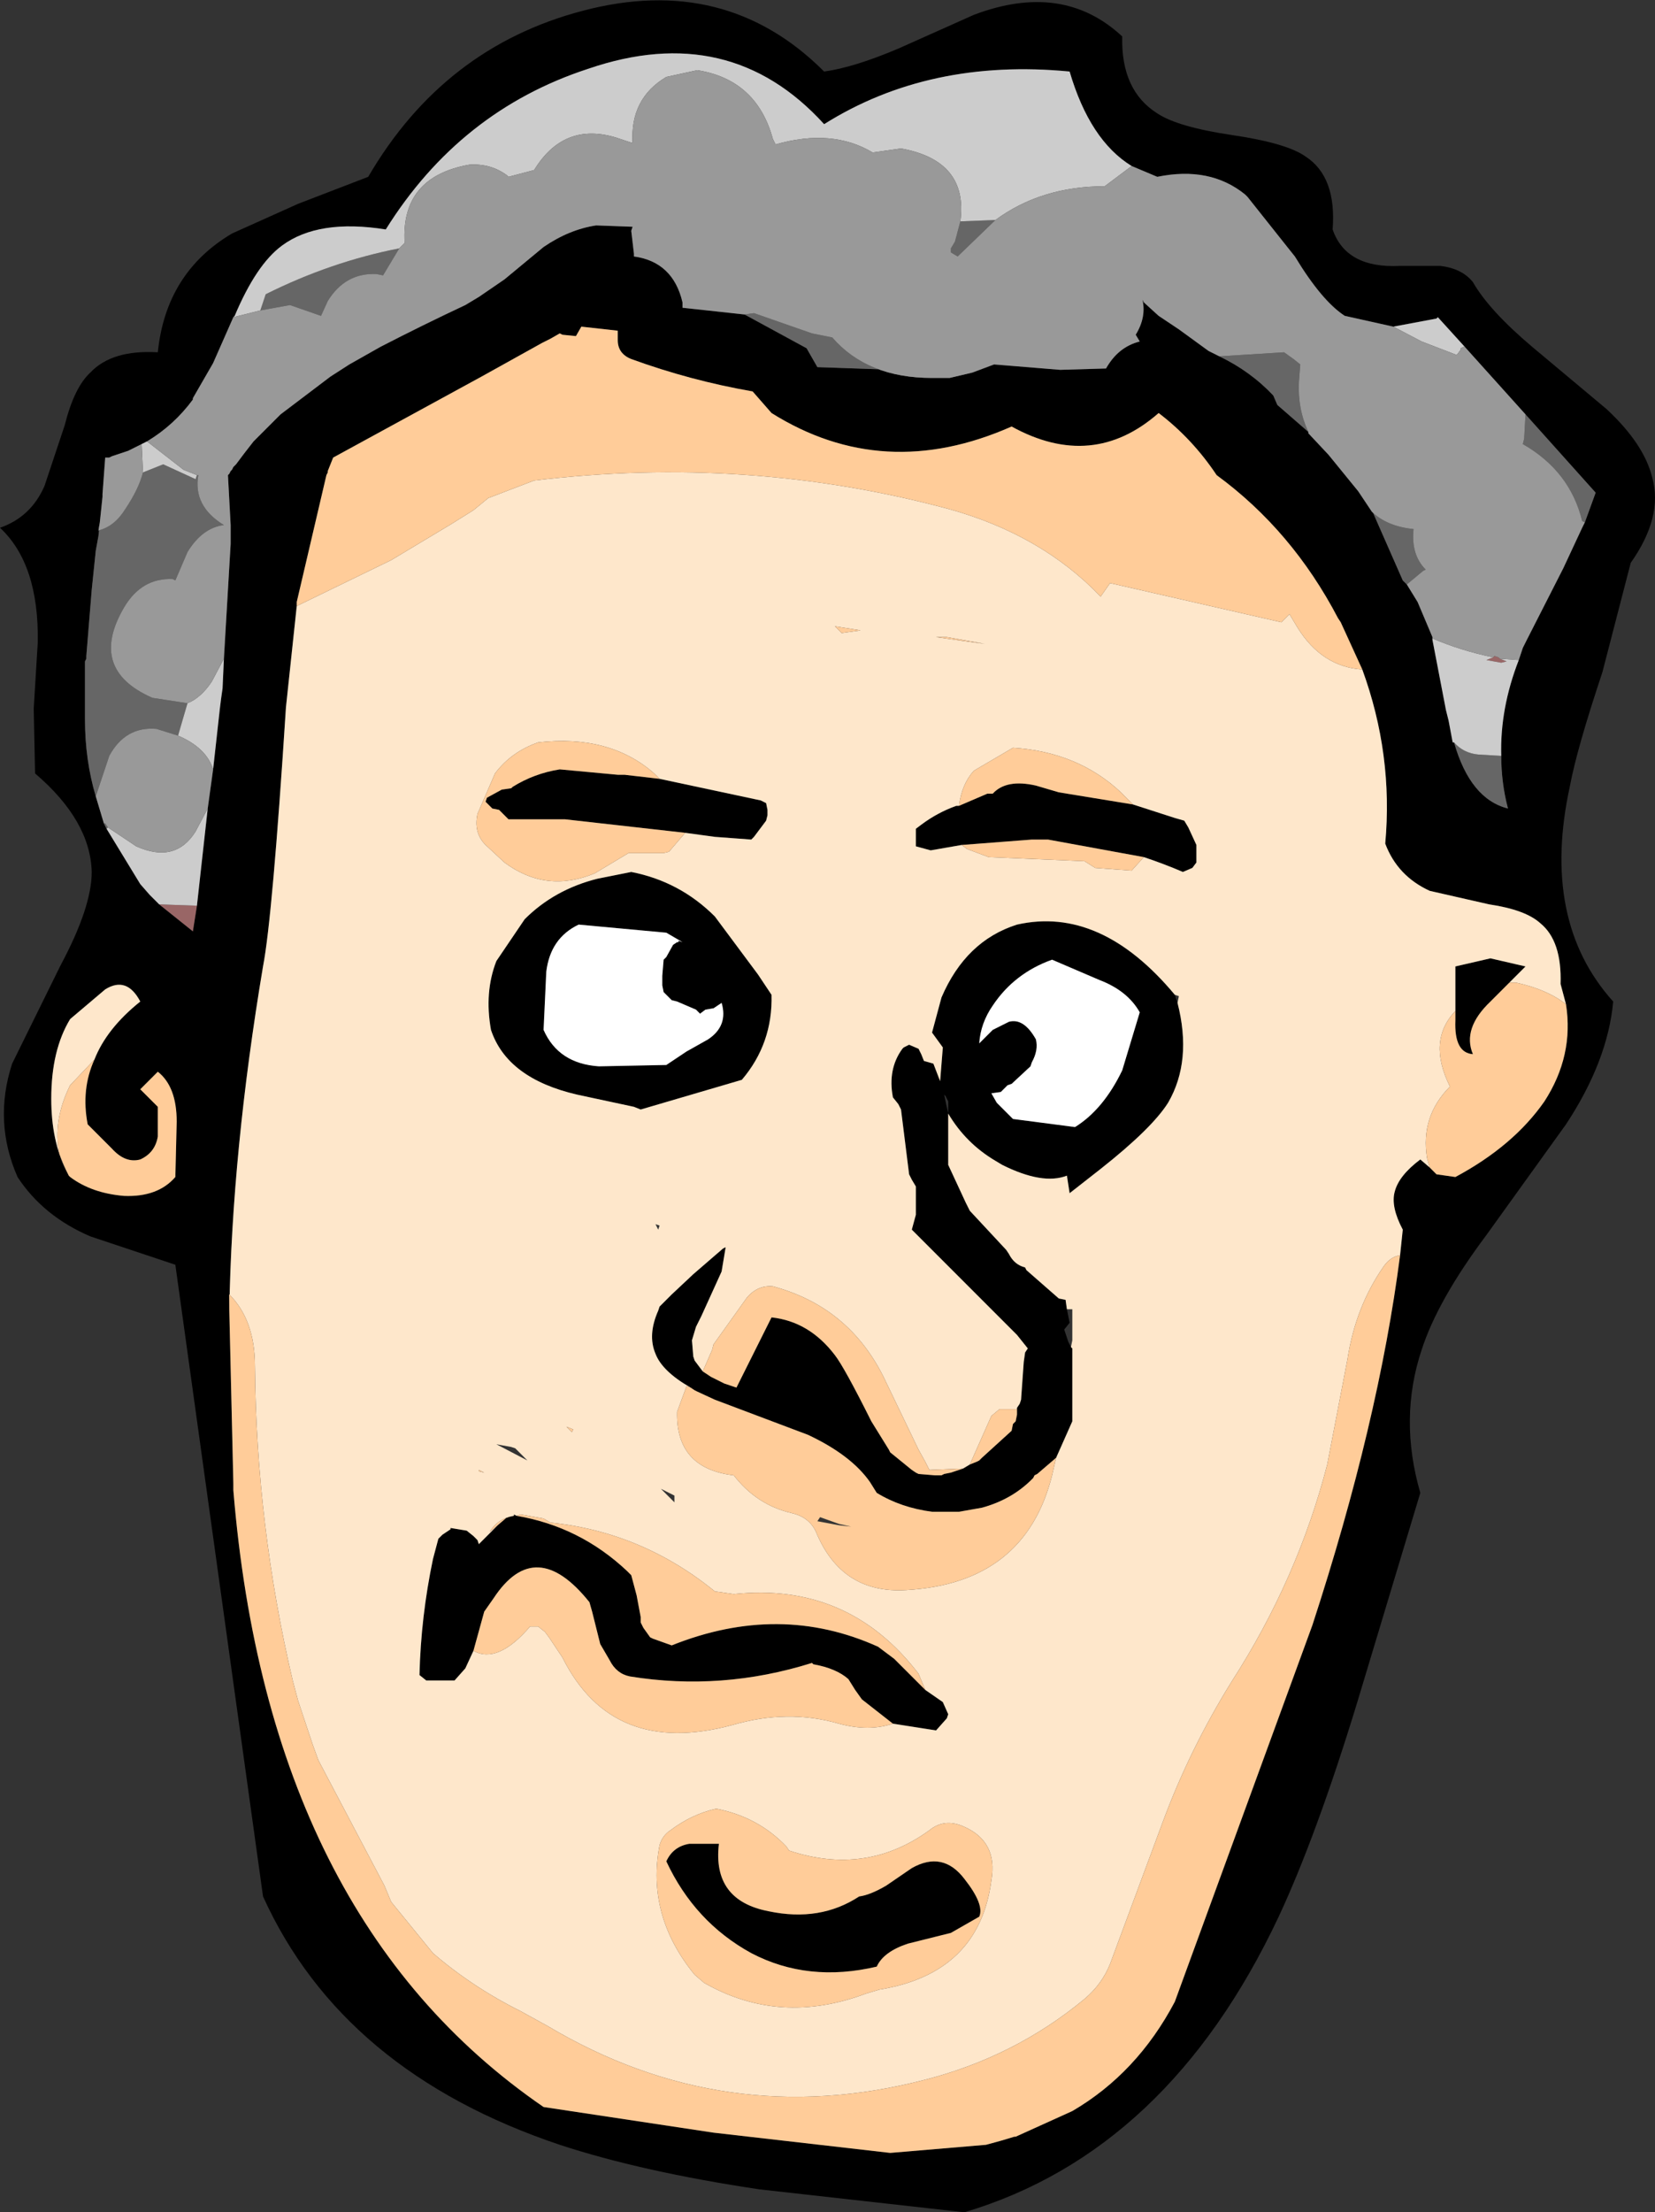<?xml version="1.0" encoding="UTF-8" standalone="no"?>
<svg xmlns:xlink="http://www.w3.org/1999/xlink" height="81.95px" width="61.35px" xmlns="http://www.w3.org/2000/svg">
  <rect width="100%" height="100%" fill="#333333" stroke="none"/>
  <g transform="matrix(1.0, 0.0, 0.0, 1.0, 32.05, 42.3)">
    <path d="M22.55 -31.85 Q23.15 -30.8 24.75 -29.45 L27.5 -27.15 Q28.9 -25.85 29.2 -24.6 29.6 -23.15 28.4 -21.45 L27.35 -17.4 Q26.4 -14.55 26.15 -13.2 25.05 -8.2 27.75 -5.2 27.55 -3.0 26.0 -0.65 L23.05 3.45 Q21.25 5.85 20.65 7.7 19.8 10.25 20.6 13.0 L18.25 20.8 Q16.75 25.7 15.35 28.7 11.25 37.4 3.7 39.65 L-3.9 38.8 Q-8.25 38.15 -11.3 37.15 -19.35 34.45 -22.3 27.95 L-25.55 4.55 -28.7 3.5 Q-30.45 2.75 -31.4 1.3 -32.3 -0.75 -31.6 -2.9 L-29.8 -6.55 Q-28.65 -8.7 -28.65 -10.0 -28.7 -11.9 -30.75 -13.65 L-30.8 -16.05 -30.65 -18.5 Q-30.6 -21.4 -32.05 -22.75 -30.9 -23.15 -30.4 -24.3 L-29.65 -26.55 Q-29.3 -27.95 -28.7 -28.5 -27.9 -29.35 -26.2 -29.25 -25.9 -32.2 -23.45 -33.65 L-21.0 -34.75 -18.4 -35.75 Q-15.6 -40.55 -10.45 -41.9 -5.15 -43.3 -1.5 -39.65 -0.4 -39.8 1.25 -40.5 L4.05 -41.75 Q7.35 -43.0 9.55 -40.95 9.5 -38.95 10.85 -38.1 11.6 -37.6 13.6 -37.3 15.65 -37.0 16.35 -36.5 17.5 -35.75 17.35 -33.8 17.85 -32.35 19.85 -32.45 L21.35 -32.45 Q22.15 -32.35 22.55 -31.85 M22.25 -29.45 L21.25 -30.55 21.2 -30.5 19.6 -30.2 17.8 -30.6 Q16.95 -31.15 15.95 -32.8 L15.75 -33.05 14.2 -35.0 14.1 -35.1 Q12.8 -36.15 10.85 -35.75 L9.9 -36.15 Q8.35 -37.1 7.6 -39.65 2.4 -40.15 -1.5 -37.7 -5.0 -41.55 -10.25 -39.75 -15.0 -38.2 -17.75 -33.8 -20.25 -34.2 -21.6 -33.2 -22.55 -32.5 -23.35 -30.6 L-23.4 -30.55 -24.15 -28.85 -24.9 -27.55 -24.9 -27.5 Q-25.6 -26.55 -26.6 -25.95 L-27.3 -25.6 -27.9 -25.4 -28.0 -25.35 -28.15 -25.35 -28.25 -24.0 -28.25 -23.9 -28.35 -22.95 -28.4 -22.45 -28.5 -21.9 -28.65 -20.45 -28.85 -18.0 -28.85 -17.9 -28.9 -17.8 -28.9 -17.2 -28.9 -15.65 Q-28.9 -14.15 -28.5 -12.8 L-28.2 -11.8 -28.1 -11.6 -26.85 -9.55 -26.5 -9.15 -26.15 -8.8 -24.9 -7.8 -24.75 -8.75 -24.35 -12.35 -24.15 -13.8 -23.9 -16.05 -23.85 -16.45 -23.8 -16.8 -23.75 -17.9 -23.5 -22.15 -23.5 -22.7 -23.5 -22.75 -23.5 -22.85 -23.6 -24.7 -23.55 -24.75 -23.5 -24.85 -23.45 -24.9 -23.4 -25.0 -23.35 -25.05 -23.3 -25.1 -23.0 -25.5 -22.65 -25.95 -22.45 -26.15 -21.85 -26.75 -21.8 -26.8 -21.7 -26.9 -21.65 -26.95 -19.8 -28.35 -19.1 -28.8 -17.95 -29.45 Q-16.4 -30.25 -14.8 -31.0 L-14.3 -31.3 -13.35 -31.95 -11.9 -33.15 Q-10.95 -33.8 -9.95 -33.95 L-8.6 -33.9 -8.65 -33.75 -8.55 -32.9 -8.55 -32.8 Q-7.1 -32.6 -6.75 -31.1 L-6.75 -30.9 -4.45 -30.65 -2.15 -29.4 -1.75 -28.7 4.0 -28.5 4.8 -28.8 7.25 -28.6 8.95 -28.65 Q9.4 -29.45 10.2 -29.65 L10.05 -29.9 Q10.45 -30.55 10.3 -31.2 L10.35 -31.1 10.9 -30.6 11.65 -30.1 12.75 -29.3 13.15 -29.1 Q14.3 -28.55 15.15 -27.65 L15.3 -27.3 16.45 -26.3 16.45 -26.25 17.2 -25.45 18.3 -24.1 18.8 -23.35 18.85 -23.3 19.95 -20.8 20.1 -20.65 20.5 -20.0 21.05 -18.7 21.05 -18.65 21.05 -18.6 21.55 -16.0 21.65 -15.6 21.8 -14.8 21.85 -14.8 Q22.45 -12.7 23.85 -12.35 23.6 -13.3 23.6 -14.3 23.55 -16.05 24.25 -17.85 L24.4 -18.3 24.55 -18.6 25.9 -21.25 26.6 -22.75 26.7 -22.95 27.1 -24.05 24.5 -26.95 22.25 -29.45 M18.45 -17.5 L17.65 -19.25 17.55 -19.4 Q15.85 -22.65 13.05 -24.7 12.15 -26.05 10.9 -27.0 8.45 -24.85 5.45 -26.5 0.7 -24.4 -3.45 -27.0 L-4.15 -27.8 Q-6.45 -28.2 -8.65 -29.0 -9.15 -29.2 -9.15 -29.7 L-9.15 -30.05 -10.5 -30.2 -10.7 -29.85 -11.2 -29.9 -11.3 -29.95 -11.65 -29.75 -11.95 -29.6 -14.2 -28.35 -19.7 -25.35 -19.9 -24.85 -19.9 -24.8 -19.95 -24.7 -21.05 -20.0 -21.05 -19.85 -21.45 -16.1 Q-21.95 -8.3 -22.3 -6.5 -23.45 0.35 -23.55 6.25 L-23.4 12.65 -23.4 12.9 Q-22.1 28.75 -11.9 35.75 L-5.6 36.7 0.95 37.45 4.5 37.15 5.05 37.0 5.55 36.85 5.6 36.85 7.7 35.9 Q10.1 34.5 11.5 31.85 L16.6 17.9 Q19.05 10.4 19.85 4.2 L19.95 3.25 Q19.5 2.4 19.65 1.85 19.8 1.25 20.6 0.65 L20.95 0.95 21.2 1.2 21.9 1.3 Q24.05 0.15 25.2 -1.5 26.3 -3.2 26.0 -5.1 L25.8 -5.85 Q25.85 -7.45 25.05 -8.1 24.5 -8.6 23.15 -8.8 L20.95 -9.3 Q19.75 -9.85 19.3 -11.05 19.6 -14.35 18.45 -17.5 M3.5 -12.45 L4.55 -12.9 4.75 -12.9 Q5.25 -13.45 6.35 -13.2 L7.2 -12.95 9.95 -12.5 11.5 -12.0 11.85 -11.9 12.0 -11.65 12.3 -11.0 12.3 -10.35 12.15 -10.15 11.8 -10.0 Q11.1 -10.3 10.35 -10.55 L6.8 -11.2 6.65 -11.2 6.2 -11.2 3.6 -11.0 2.45 -10.8 1.9 -10.95 1.9 -11.15 1.9 -11.35 1.9 -11.6 2.1 -11.75 Q2.7 -12.2 3.4 -12.45 L3.5 -12.45 M4.25 -3.65 L4.75 -4.15 5.35 -4.45 Q5.9 -4.6 6.35 -3.8 6.45 -3.4 6.2 -2.95 L6.15 -2.8 5.45 -2.15 5.3 -2.1 5.05 -1.85 4.7 -1.8 4.9 -1.45 5.5 -0.85 7.8 -0.55 Q8.85 -1.2 9.55 -2.65 L10.2 -4.8 Q9.75 -5.6 8.7 -6.0 L6.95 -6.75 Q5.55 -6.25 4.75 -5.05 4.3 -4.4 4.25 -3.65 M5.65 9.9 L5.65 9.85 5.75 9.7 5.8 9.55 5.9 8.15 5.95 7.8 6.05 7.65 5.65 7.15 1.75 3.25 1.9 2.7 1.9 1.85 1.9 1.65 1.75 1.4 1.65 1.2 1.4 -0.8 1.35 -1.2 1.25 -1.4 1.05 -1.65 Q0.85 -2.7 1.4 -3.45 L1.45 -3.5 1.65 -3.6 2.0 -3.45 2.1 -3.25 2.2 -3.0 2.55 -2.9 2.8 -2.25 2.9 -3.5 2.5 -4.05 2.85 -5.35 Q3.75 -7.45 5.65 -8.05 8.75 -8.75 11.5 -5.45 L11.6 -5.15 Q12.15 -3.0 11.25 -1.45 10.65 -0.5 8.75 1.0 L7.6 1.9 7.5 1.25 Q6.6 1.6 5.1 0.85 L4.85 0.7 Q3.75 0.05 3.1 -1.05 L3.1 0.6 3.1 0.85 3.75 2.25 3.9 2.55 5.25 4.0 5.35 4.15 Q5.55 4.55 5.95 4.65 L6.0 4.75 7.2 5.8 7.45 5.85 7.5 6.2 7.6 6.7 7.4 6.95 7.55 7.4 7.65 7.6 7.7 7.65 7.7 8.05 7.7 8.55 7.7 8.7 7.7 9.2 7.7 9.85 7.7 10.35 7.1 11.7 6.4 12.3 6.3 12.35 6.25 12.45 6.2 12.5 Q5.45 13.25 4.35 13.55 L3.5 13.7 2.9 13.7 2.5 13.7 Q1.35 13.55 0.45 13.0 L0.2 12.6 Q-0.5 11.6 -2.1 10.85 L-5.55 9.55 -6.2 9.25 -6.3 9.2 -6.45 9.1 Q-7.5 8.5 -7.75 7.85 -8.05 7.15 -7.65 6.25 L-7.6 6.1 -7.15 5.65 -6.35 4.9 -5.25 3.95 -5.15 3.9 -5.3 4.8 -6.05 6.45 -6.25 6.85 -6.4 7.35 -6.35 7.95 -6.3 8.1 -6.0 8.5 -5.7 8.7 -5.2 8.95 -4.9 9.05 -4.75 9.1 -3.45 6.5 Q-2.05 6.65 -1.1 7.9 -0.75 8.35 0.25 10.35 L0.9 11.4 0.95 11.5 1.75 12.15 1.9 12.25 2.0 12.3 2.6 12.35 2.85 12.35 2.95 12.3 3.2 12.25 3.65 12.1 3.9 11.95 4.15 11.85 4.25 11.8 4.35 11.7 5.45 10.7 5.5 10.45 5.6 10.35 5.65 10.1 5.65 10.05 5.65 9.9 M3.1 -1.05 L3.1 -1.3 3.1 -1.5 3.0 -1.7 2.95 -1.75 3.1 -1.05 M21.9 -4.85 L21.9 -6.5 23.2 -6.8 24.5 -6.5 23.9 -5.9 23.2 -5.2 Q22.15 -4.2 22.55 -3.25 21.85 -3.3 21.9 -4.5 L21.9 -4.85 M-12.9 13.85 Q-10.55 14.25 -8.8 15.9 L-8.65 16.05 -8.45 16.8 -8.3 17.6 -8.3 17.8 -8.2 18.0 -7.95 18.35 -7.85 18.4 -7.15 18.65 Q-3.15 17.05 0.5 18.7 L1.1 19.15 2.25 20.3 2.9 20.75 3.1 21.2 3.05 21.35 2.65 21.8 1.05 21.55 -0.1 20.65 -0.35 20.3 -0.6 19.9 Q-1.05 19.5 -1.9 19.35 L-1.95 19.3 Q-5.3 20.35 -8.7 19.8 -9.2 19.7 -9.45 19.2 L-9.8 18.6 -9.95 18.0 -10.1 17.4 -10.2 17.05 Q-12.2 14.55 -13.75 16.9 L-14.1 17.4 -14.5 18.85 -14.8 19.5 -15.2 19.95 -16.25 19.95 -16.5 19.75 Q-16.45 17.6 -16.0 15.45 L-15.8 14.7 -15.65 14.55 -15.35 14.35 -15.35 14.3 -14.75 14.4 -14.5 14.6 -14.35 14.75 -14.3 14.9 -13.6 14.2 -13.25 13.9 -13.0 13.85 -13.0 13.8 -12.9 13.85 M1.75 26.9 Q2.9 26.25 3.7 27.3 4.45 28.25 4.25 28.7 L3.2 29.3 1.6 29.7 Q0.7 30.0 0.45 30.55 -2.1 31.15 -4.2 30.05 -6.3 28.9 -7.35 26.65 -7.1 26.1 -6.5 26.0 L-5.4 26.0 Q-5.65 28.1 -3.55 28.5 -1.65 28.9 -0.2 27.95 0.2 27.9 0.8 27.55 L1.75 26.9 M-28.55 -3.05 Q-28.1 -4.2 -26.85 -5.2 -27.35 -6.15 -28.15 -5.65 L-29.45 -4.55 Q-30.15 -3.4 -30.15 -1.6 -30.15 -0.05 -29.6 1.05 L-29.5 1.25 -29.45 1.3 Q-28.65 1.9 -27.45 2.0 -26.2 2.05 -25.55 1.3 L-25.5 -0.75 Q-25.5 -2.05 -26.2 -2.6 L-26.85 -1.95 -26.2 -1.3 -26.2 -0.2 Q-26.3 0.4 -26.85 0.65 -27.4 0.8 -27.9 0.25 L-28.8 -0.65 Q-29.05 -1.95 -28.55 -3.05 M-7.6 -13.45 L-3.85 -12.65 -3.65 -12.55 -3.6 -12.3 -3.6 -12.1 -3.65 -11.9 -4.1 -11.3 -4.2 -11.2 -5.55 -11.3 -6.65 -11.45 -11.1 -11.95 -11.75 -11.95 -13.2 -11.95 -13.55 -12.3 -13.8 -12.35 -14.05 -12.6 -14.0 -12.75 -13.45 -13.05 -13.1 -13.1 -13.05 -13.15 Q-12.25 -13.65 -11.3 -13.8 L-9.15 -13.6 -8.9 -13.6 -7.6 -13.45 M-12.6 -8.25 Q-11.5 -9.35 -9.9 -9.75 L-8.65 -10.0 Q-6.85 -9.65 -5.55 -8.35 L-3.95 -6.2 -3.45 -5.45 Q-3.4 -3.65 -4.55 -2.3 L-8.3 -1.2 -8.55 -1.3 -10.65 -1.75 Q-13.25 -2.35 -13.85 -4.15 -14.1 -5.55 -13.65 -6.7 L-12.6 -8.25 M-10.6 -8.05 Q-11.65 -7.55 -11.8 -6.3 L-11.9 -4.15 Q-11.35 -2.9 -9.85 -2.8 L-7.35 -2.85 -6.6 -3.35 -5.8 -3.8 Q-5.05 -4.3 -5.3 -5.15 L-5.6 -4.95 -5.9 -4.9 -6.1 -4.75 -6.25 -4.9 -6.95 -5.2 -7.15 -5.25 -7.25 -5.35 -7.45 -5.55 -7.5 -5.8 -7.5 -6.15 -7.45 -6.75 -7.35 -6.85 -7.1 -7.3 -6.95 -7.4 -6.9 -7.4 -6.9 -7.45 -6.75 -7.4 -7.35 -7.75 -10.6 -8.05" fill="#000000" fill-rule="evenodd" stroke="none"/>
    <path d="M4.25 -3.65 Q4.3 -4.4 4.75 -5.05 5.55 -6.25 6.95 -6.75 L8.7 -6.0 Q9.75 -5.6 10.2 -4.8 L9.55 -2.65 Q8.85 -1.2 7.8 -0.55 L5.5 -0.85 4.9 -1.45 4.7 -1.8 5.05 -1.85 5.3 -2.1 5.45 -2.15 6.15 -2.8 6.2 -2.95 Q6.45 -3.4 6.35 -3.8 5.9 -4.6 5.35 -4.45 L4.75 -4.15 4.25 -3.65 M-10.6 -8.05 L-7.35 -7.75 -6.75 -7.4 -6.9 -7.45 -6.9 -7.4 -6.95 -7.4 -7.1 -7.3 -7.35 -6.85 -7.45 -6.75 -7.5 -6.15 -7.5 -5.8 -7.45 -5.55 -7.25 -5.35 -7.15 -5.25 -6.95 -5.2 -6.25 -4.9 -6.1 -4.75 -5.9 -4.9 -5.6 -4.95 -5.3 -5.15 Q-5.05 -4.3 -5.8 -3.8 L-6.6 -3.35 -7.35 -2.85 -9.85 -2.8 Q-11.35 -2.9 -11.9 -4.15 L-11.8 -6.3 Q-11.65 -7.55 -10.6 -8.05" fill="#ffffff" fill-rule="evenodd" stroke="none"/>
    <path d="M18.45 -17.5 Q19.6 -14.35 19.3 -11.05 19.75 -9.85 20.95 -9.3 L23.15 -8.8 Q24.5 -8.6 25.05 -8.1 25.85 -7.45 25.8 -5.85 L26.0 -5.1 Q25.3 -5.65 24.15 -5.9 L23.9 -5.9 24.5 -6.5 23.2 -6.8 21.9 -6.5 21.9 -4.85 Q20.85 -3.75 21.7 -2.05 20.6 -0.95 20.85 0.6 L20.95 0.95 20.6 0.65 Q19.8 1.25 19.65 1.85 19.5 2.4 19.95 3.25 L19.85 4.2 Q19.5 4.25 19.25 4.6 18.2 6.1 17.9 8.05 L17.15 11.95 Q16.05 16.2 13.6 20.0 12.05 22.5 11.05 25.2 L9.1 30.45 Q8.8 31.2 8.15 31.75 5.55 33.9 2.2 34.75 -5.2 36.65 -11.75 32.75 L-12.75 32.2 Q-14.55 31.3 -16.0 30.05 L-17.55 28.15 -17.8 27.55 -20.25 22.9 -20.45 22.35 -21.0 20.7 -21.2 19.95 Q-22.55 14.2 -22.6 8.3 -22.6 6.6 -23.55 5.65 L-23.55 6.25 Q-23.45 0.35 -22.3 -6.5 -21.95 -8.3 -21.45 -16.1 L-21.05 -19.85 -17.55 -21.55 -15.3 -22.9 -14.5 -23.4 -13.95 -23.85 -12.25 -24.5 Q-4.35 -25.45 3.1 -23.45 6.55 -22.5 8.75 -20.2 L9.1 -20.7 15.45 -19.25 15.6 -19.4 15.75 -19.55 16.05 -19.05 Q16.95 -17.6 18.45 -17.5 M2.65 -18.7 L3.7 -18.55 4.45 -18.45 3.05 -18.7 2.65 -18.7 M9.95 -12.5 L9.5 -12.95 Q7.9 -14.45 5.5 -14.6 L4.05 -13.75 Q3.6 -13.25 3.5 -12.45 L3.4 -12.45 Q2.7 -12.2 2.1 -11.75 L1.9 -11.6 1.9 -11.35 1.9 -11.15 1.9 -10.95 2.45 -10.8 3.6 -11.0 3.8 -10.85 4.6 -10.55 8.15 -10.4 8.55 -10.15 9.9 -10.05 10.35 -10.55 Q11.1 -10.3 11.8 -10.0 L12.15 -10.15 12.3 -10.35 12.3 -11.0 12.0 -11.65 11.85 -11.9 11.5 -12.0 9.95 -12.5 M11.5 -5.45 Q8.75 -8.75 5.65 -8.05 3.75 -7.45 2.85 -5.35 L2.5 -4.05 2.9 -3.5 2.8 -2.25 2.55 -2.9 2.2 -3.0 2.1 -3.25 2.0 -3.45 1.65 -3.6 1.45 -3.5 1.4 -3.45 Q0.85 -2.7 1.05 -1.65 L1.25 -1.4 1.35 -1.2 1.4 -0.8 1.65 1.2 1.75 1.4 1.9 1.65 1.9 1.85 1.9 2.7 1.75 3.25 5.65 7.15 6.05 7.65 5.95 7.8 5.9 8.15 5.8 9.55 5.75 9.7 5.65 9.85 5.65 9.9 5.0 9.9 4.7 10.15 3.9 11.95 3.65 12.1 2.4 12.15 2.25 11.85 2.0 11.4 0.7 8.7 Q-0.6 6.1 -3.4 5.35 -3.95 5.3 -4.35 5.75 L-5.6 7.5 -5.65 7.7 -6.0 8.5 -6.3 8.1 -6.35 7.95 -6.4 7.35 -6.25 6.85 -6.05 6.45 -5.3 4.8 -5.15 3.9 -5.25 3.95 -6.35 4.9 -7.15 5.65 -7.6 6.1 -7.65 6.25 Q-8.05 7.15 -7.75 7.85 -7.5 8.5 -6.45 9.1 L-6.6 9.05 -6.95 10.0 Q-7.0 12.1 -4.85 12.35 -4.0 13.45 -2.7 13.75 -2.05 13.9 -1.8 14.45 -0.85 16.75 1.55 16.6 5.95 16.35 6.95 12.35 L7.1 11.7 7.7 10.35 7.7 9.85 7.7 9.2 7.7 8.7 7.7 8.55 7.7 8.05 7.7 7.65 7.65 7.6 7.7 7.35 7.7 6.85 7.7 6.7 7.7 6.2 7.5 6.2 7.45 5.85 7.2 5.8 6.0 4.75 5.95 4.65 Q5.55 4.55 5.35 4.15 L5.25 4.0 3.9 2.55 3.75 2.25 3.1 0.85 3.1 0.6 3.1 -1.05 Q3.75 0.05 4.85 0.7 L5.1 0.85 Q6.6 1.6 7.5 1.25 L7.6 1.9 8.75 1.0 Q10.65 -0.5 11.25 -1.45 12.15 -3.0 11.6 -5.15 L11.65 -5.4 11.5 -5.45 M2.25 20.3 L2.0 19.7 Q-0.6 16.3 -4.85 16.75 L-5.55 16.65 Q-8.25 14.45 -11.65 14.1 L-11.9 13.95 -12.75 13.8 -12.9 13.85 -13.0 13.8 -13.0 13.85 Q-13.6 13.95 -13.9 14.45 L-13.6 14.2 -14.3 14.9 -14.35 14.75 -14.5 14.6 -14.75 14.4 -15.35 14.3 -15.35 14.35 -15.65 14.55 -15.8 14.7 -16.0 15.45 Q-16.45 17.6 -16.5 19.75 L-16.25 19.95 -15.2 19.95 -14.8 19.5 -14.5 18.85 Q-13.6 19.35 -12.4 17.95 L-12.1 17.95 -11.85 18.15 -11.7 18.35 -11.2 19.1 Q-9.35 22.8 -4.9 21.6 -2.85 21.0 -0.95 21.55 0.15 21.85 1.05 21.55 L2.65 21.8 3.05 21.35 3.1 21.2 2.9 20.75 2.25 20.3 M3.65 25.35 Q2.95 25.05 2.4 25.5 0.05 27.2 -2.8 26.25 L-2.9 26.1 Q-3.95 25.0 -5.5 24.7 -6.4 24.9 -7.2 25.5 -7.5 25.7 -7.6 26.05 -8.1 28.65 -6.3 30.85 L-5.95 31.15 Q-3.15 32.75 0.05 31.55 L0.55 31.4 Q4.25 30.8 4.7 27.35 4.95 25.9 3.65 25.35 M-29.6 1.05 Q-30.15 -0.05 -30.15 -1.6 -30.15 -3.4 -29.45 -4.55 L-28.15 -5.65 Q-27.35 -6.15 -26.85 -5.2 -28.1 -4.2 -28.55 -3.05 L-29.45 -2.1 Q-30.1 -0.8 -29.85 0.45 L-29.6 1.05 M-6.65 -11.45 L-5.55 -11.3 -4.2 -11.2 -4.1 -11.3 -3.65 -11.9 -3.6 -12.1 -3.6 -12.3 -3.65 -12.55 -3.85 -12.65 -7.6 -13.45 -7.8 -13.65 Q-9.45 -15.1 -12.1 -14.8 -13.1 -14.45 -13.7 -13.65 L-14.35 -12.15 Q-14.5 -11.45 -14.05 -11.0 L-13.35 -10.35 Q-11.8 -9.2 -10.0 -9.95 L-8.75 -10.7 -7.45 -10.7 -7.25 -10.75 -6.65 -11.45 M-0.15 -18.95 L-1.1 -19.1 -0.85 -18.85 -0.15 -18.95 M-12.6 -8.25 L-13.65 -6.7 Q-14.1 -5.55 -13.85 -4.15 -13.25 -2.35 -10.65 -1.75 L-8.55 -1.3 -8.3 -1.2 -4.55 -2.3 Q-3.4 -3.65 -3.45 -5.45 L-3.95 -6.2 -5.55 -8.35 Q-6.85 -9.65 -8.65 -10.0 L-9.9 -9.75 Q-11.5 -9.35 -12.6 -8.25 M-7.6 3.1 L-7.75 3.05 -7.7 3.15 -7.65 3.25 -7.6 3.1 M-13.65 11.2 L-12.5 11.8 -12.95 11.35 -13.1 11.3 -13.65 11.2 M-14.3 12.2 L-14.1 12.25 -14.3 12.15 -14.3 12.2 M-10.8 10.65 L-11.05 10.55 -10.85 10.75 -10.8 10.65 M-7.05 13.1 L-7.55 12.85 -7.05 13.35 -7.05 13.1" fill="#fee7cb" fill-rule="evenodd" stroke="none"/>
    <path d="M20.5 -20.0 L20.1 -20.65 19.95 -20.8 20.1 -20.65 20.5 -20.0 M-24.75 -8.75 L-24.9 -7.8 -26.15 -8.8 -24.75 -8.75 M23.3 -17.95 L23.35 -18.0 23.5 -17.95 23.55 -17.9 23.8 -17.8 23.6 -17.75 23.05 -17.85 23.3 -17.95" fill="#996666" fill-rule="evenodd" stroke="none"/>
    <path d="M24.5 -26.95 L27.1 -24.05 26.7 -22.95 26.6 -23.0 Q26.15 -24.85 24.4 -25.85 L24.45 -26.05 24.5 -26.95 M23.6 -14.3 Q23.6 -13.3 23.85 -12.35 22.45 -12.7 21.85 -14.8 22.2 -14.4 22.75 -14.35 L23.6 -14.3 M19.95 -20.8 L18.85 -23.3 Q19.4 -22.8 20.35 -22.7 20.25 -21.75 20.8 -21.2 L20.7 -21.15 20.1 -20.65 19.95 -20.8 M16.45 -26.3 L15.3 -27.3 15.15 -27.65 Q14.3 -28.55 13.15 -29.1 L15.55 -29.25 15.9 -29.0 16.15 -28.8 16.1 -28.15 Q16.05 -27.15 16.45 -26.3 M4.0 -28.5 L-1.75 -28.7 -2.15 -29.4 -4.45 -30.65 -4.1 -30.7 -1.95 -29.95 -1.2 -29.8 Q0.1 -28.3 2.5 -28.3 L3.15 -28.3 4.0 -28.5 M-28.1 -11.6 L-28.2 -11.8 -28.15 -11.8 -28.05 -11.65 -28.1 -11.6 M-28.5 -12.8 Q-28.9 -14.15 -28.9 -15.65 L-28.9 -17.2 -28.9 -17.8 -28.85 -17.9 -28.85 -18.0 -28.65 -20.45 -28.5 -21.9 -28.4 -22.45 -28.35 -22.95 -28.4 -22.65 Q-27.8 -22.8 -27.4 -23.45 -26.9 -24.2 -26.75 -24.8 L-26.0 -25.1 -24.8 -24.55 -24.75 -24.7 -24.7 -24.7 Q-24.9 -23.55 -23.75 -22.85 -24.55 -22.75 -25.1 -21.85 L-25.55 -20.8 -25.65 -20.85 Q-26.8 -20.9 -27.45 -19.8 -28.8 -17.5 -26.4 -16.45 L-25.1 -16.25 -25.45 -15.05 -26.25 -15.3 Q-27.4 -15.4 -28.0 -14.3 L-28.5 -12.8 M4.85 -34.15 L3.45 -32.8 3.2 -32.95 3.2 -33.1 3.35 -33.35 3.55 -34.1 4.85 -34.15 M-17.25 -33.1 L-17.85 -32.1 -18.1 -32.15 Q-19.25 -32.2 -19.9 -31.15 L-20.15 -30.6 -21.3 -31.0 -22.4 -30.8 -22.2 -31.4 Q-19.8 -32.6 -17.25 -33.1" fill="#666666" fill-rule="evenodd" stroke="none"/>
    <path d="M-21.05 -19.85 L-21.05 -20.0 -19.95 -24.7 -19.9 -24.8 -19.9 -24.85 -19.7 -25.35 -14.2 -28.35 -11.95 -29.6 -11.65 -29.75 -11.3 -29.95 -11.2 -29.9 -10.7 -29.85 -10.5 -30.2 -9.15 -30.05 -9.15 -29.7 Q-9.15 -29.2 -8.65 -29.0 -6.45 -28.2 -4.15 -27.8 L-3.45 -27.0 Q0.7 -24.4 5.45 -26.5 8.45 -24.85 10.9 -27.0 12.15 -26.05 13.05 -24.7 15.85 -22.65 17.55 -19.4 L17.65 -19.25 18.45 -17.5 Q16.95 -17.6 16.05 -19.05 L15.75 -19.55 15.6 -19.4 15.45 -19.25 9.1 -20.7 8.75 -20.2 Q6.55 -22.5 3.1 -23.45 -4.35 -25.45 -12.25 -24.5 L-13.95 -23.85 -14.5 -23.4 -15.3 -22.9 -17.55 -21.55 -21.05 -19.85 M26.0 -5.1 Q26.3 -3.2 25.2 -1.5 24.05 0.15 21.9 1.3 L21.2 1.2 20.95 0.95 20.85 0.6 Q20.6 -0.95 21.7 -2.05 20.85 -3.75 21.9 -4.85 L21.9 -4.5 Q21.85 -3.3 22.55 -3.25 22.15 -4.2 23.2 -5.2 L23.9 -5.9 24.15 -5.9 Q25.3 -5.65 26.0 -5.1 M19.85 4.2 Q19.05 10.4 16.6 17.9 L11.5 31.85 Q10.1 34.5 7.7 35.9 L5.6 36.85 5.55 36.85 5.05 37.0 4.5 37.15 0.95 37.45 -5.6 36.7 -11.9 35.75 Q-22.1 28.75 -23.4 12.9 L-23.4 12.65 -23.55 6.25 -23.55 5.65 Q-22.6 6.6 -22.6 8.3 -22.55 14.2 -21.2 19.95 L-21.0 20.7 -20.45 22.35 -20.25 22.9 -17.8 27.55 -17.55 28.15 -16.0 30.05 Q-14.55 31.3 -12.75 32.2 L-11.75 32.75 Q-5.2 36.65 2.2 34.75 5.55 33.9 8.15 31.75 8.8 31.2 9.1 30.45 L11.05 25.2 Q12.05 22.5 13.6 20.0 16.05 16.2 17.15 11.95 L17.9 8.05 Q18.2 6.1 19.25 4.6 19.5 4.25 19.85 4.2 M2.65 -18.7 L3.05 -18.7 4.45 -18.45 3.7 -18.55 2.65 -18.7 M9.95 -12.5 L7.2 -12.95 6.35 -13.2 Q5.25 -13.45 4.75 -12.9 L4.55 -12.9 3.5 -12.45 Q3.6 -13.25 4.05 -13.75 L5.5 -14.6 Q7.9 -14.45 9.5 -12.95 L9.95 -12.5 M3.6 -11.0 L6.2 -11.2 6.65 -11.2 6.8 -11.2 10.35 -10.55 9.9 -10.05 8.55 -10.15 8.15 -10.4 4.6 -10.55 3.8 -10.85 3.6 -11.0 M7.1 11.7 L6.95 12.35 Q5.95 16.35 1.55 16.6 -0.85 16.75 -1.8 14.45 -2.05 13.9 -2.7 13.75 -4.0 13.45 -4.85 12.35 -7.0 12.1 -6.95 10.0 L-6.6 9.05 -6.45 9.1 -6.3 9.2 -6.2 9.25 -5.55 9.55 -2.1 10.85 Q-0.5 11.6 0.2 12.6 L0.45 13.0 Q1.35 13.55 2.5 13.7 L2.9 13.7 3.5 13.7 4.35 13.55 Q5.45 13.25 6.2 12.5 L6.25 12.45 6.3 12.35 6.4 12.3 7.1 11.7 M-6.0 8.5 L-5.65 7.7 -5.6 7.5 -4.35 5.75 Q-3.95 5.3 -3.4 5.35 -0.6 6.1 0.7 8.7 L2.0 11.4 2.25 11.85 2.4 12.15 3.65 12.1 3.2 12.25 2.95 12.3 2.85 12.35 2.6 12.35 2.0 12.3 1.9 12.25 1.75 12.15 0.95 11.5 0.9 11.4 0.25 10.35 Q-0.75 8.35 -1.1 7.9 -2.05 6.65 -3.45 6.5 L-4.75 9.1 -4.9 9.05 -5.2 8.95 -5.7 8.7 -6.0 8.5 M3.9 11.95 L4.7 10.15 5.0 9.9 5.65 9.9 5.65 10.05 5.65 10.1 5.6 10.35 5.5 10.45 5.45 10.7 4.35 11.7 4.25 11.8 4.15 11.85 3.9 11.95 M2.25 20.3 L1.1 19.15 0.5 18.7 Q-3.15 17.05 -7.15 18.65 L-7.85 18.4 -7.95 18.35 -8.2 18.0 -8.3 17.8 -8.3 17.6 -8.45 16.8 -8.65 16.05 -8.8 15.9 Q-10.55 14.25 -12.9 13.85 L-12.75 13.8 -11.9 13.95 -11.65 14.1 Q-8.25 14.45 -5.55 16.65 L-4.85 16.75 Q-0.6 16.3 2.0 19.7 L2.25 20.3 M-13.0 13.85 L-13.25 13.9 -13.6 14.2 -13.9 14.45 Q-13.6 13.95 -13.0 13.85 M-14.5 18.85 L-14.1 17.4 -13.75 16.9 Q-12.2 14.55 -10.2 17.05 L-10.1 17.4 -9.95 18.0 -9.8 18.6 -9.45 19.2 Q-9.2 19.7 -8.7 19.8 -5.3 20.35 -1.95 19.3 L-1.9 19.35 Q-1.05 19.5 -0.6 19.9 L-0.35 20.3 -0.1 20.65 1.05 21.55 Q0.15 21.85 -0.95 21.55 -2.85 21.0 -4.9 21.6 -9.35 22.8 -11.2 19.1 L-11.7 18.35 -11.85 18.15 -12.1 17.95 -12.4 17.95 Q-13.6 19.35 -14.5 18.85 M1.75 26.9 L0.8 27.55 Q0.2 27.9 -0.2 27.95 -1.65 28.9 -3.55 28.5 -5.65 28.1 -5.4 26.0 L-6.5 26.0 Q-7.1 26.1 -7.35 26.65 -6.3 28.9 -4.2 30.05 -2.1 31.15 0.45 30.55 0.7 30.0 1.6 29.7 L3.2 29.3 4.25 28.7 Q4.45 28.25 3.7 27.3 2.9 26.25 1.75 26.9 M3.65 25.35 Q4.95 25.9 4.7 27.35 4.25 30.8 0.55 31.4 L0.05 31.55 Q-3.15 32.75 -5.95 31.15 L-6.3 30.85 Q-8.1 28.65 -7.6 26.05 -7.5 25.7 -7.2 25.5 -6.4 24.9 -5.5 24.7 -3.95 25.0 -2.9 26.1 L-2.8 26.25 Q0.05 27.2 2.4 25.5 2.95 25.05 3.65 25.35 M-29.6 1.05 L-29.85 0.45 Q-30.1 -0.8 -29.45 -2.1 L-28.55 -3.05 Q-29.05 -1.95 -28.8 -0.65 L-27.9 0.25 Q-27.4 0.8 -26.85 0.65 -26.3 0.4 -26.2 -0.2 L-26.2 -1.3 -26.85 -1.95 -26.2 -2.6 Q-25.5 -2.05 -25.5 -0.75 L-25.55 1.3 Q-26.2 2.05 -27.45 2.0 -28.65 1.9 -29.45 1.3 L-29.5 1.25 -29.6 1.05 M-6.65 -11.45 L-7.25 -10.75 -7.45 -10.7 -8.75 -10.7 -10.0 -9.95 Q-11.8 -9.2 -13.35 -10.35 L-14.05 -11.0 Q-14.5 -11.45 -14.35 -12.15 L-13.7 -13.65 Q-13.1 -14.45 -12.1 -14.8 -9.45 -15.1 -7.8 -13.65 L-7.6 -13.45 -8.9 -13.6 -9.15 -13.6 -11.3 -13.8 Q-12.25 -13.65 -13.05 -13.15 L-13.1 -13.1 -13.45 -13.05 -14.0 -12.75 -14.05 -12.6 -13.8 -12.35 -13.55 -12.3 -13.2 -11.95 -11.75 -11.95 -11.1 -11.95 -6.65 -11.45 M-0.15 -18.95 L-0.85 -18.85 -1.1 -19.1 -0.15 -18.95 M-14.3 12.2 L-14.3 12.15 -14.1 12.25 -14.3 12.2 M-10.8 10.65 L-10.85 10.75 -11.05 10.55 -10.8 10.65 M-0.95 14.15 L-1.65 13.9 -1.75 14.05 -0.95 14.2 -0.5 14.25 -0.95 14.15" fill="#ffcc99" fill-rule="evenodd" stroke="none"/>
    <path d="M19.6 -30.2 L21.2 -30.5 21.25 -30.55 22.25 -29.45 22.2 -29.45 22.1 -29.4 22.1 -29.35 21.95 -29.15 20.65 -29.65 19.6 -30.2 M24.25 -17.85 Q23.55 -16.05 23.6 -14.3 L22.75 -14.35 Q22.2 -14.4 21.85 -14.8 L21.8 -14.8 21.65 -15.6 21.55 -16.0 21.05 -18.6 21.05 -18.65 Q22.1 -18.2 23.3 -17.95 L23.05 -17.85 23.6 -17.75 23.8 -17.8 23.55 -17.9 24.25 -17.85 M-23.75 -17.9 L-23.8 -16.8 -23.85 -16.45 -23.9 -16.05 -24.15 -13.8 Q-24.4 -14.6 -25.45 -15.05 L-25.1 -16.25 Q-24.6 -16.45 -24.2 -17.05 L-23.75 -17.9 M-24.35 -12.35 L-24.75 -8.75 -26.15 -8.8 -26.5 -9.15 -26.85 -9.55 -28.1 -11.6 -28.05 -11.65 -27.0 -10.95 Q-25.55 -10.3 -24.8 -11.5 L-24.35 -12.35 M-27.3 -25.6 L-26.6 -25.95 -25.25 -24.9 -24.75 -24.7 -24.8 -24.55 -26.0 -25.1 -26.75 -24.8 -26.8 -25.85 -27.3 -25.6 M-23.4 -30.55 L-23.35 -30.6 Q-22.55 -32.5 -21.6 -33.2 -20.25 -34.2 -17.75 -33.8 -15.0 -38.2 -10.25 -39.75 -5.0 -41.55 -1.5 -37.7 2.4 -40.15 7.6 -39.65 8.35 -37.1 9.9 -36.15 L8.9 -35.4 Q6.55 -35.4 4.85 -34.15 L3.55 -34.1 Q3.85 -36.35 1.35 -36.8 L0.3 -36.65 Q-1.2 -37.55 -3.3 -36.95 L-3.4 -37.15 Q-4.0 -39.35 -6.2 -39.7 L-7.35 -39.45 Q-8.7 -38.65 -8.6 -37.0 L-9.2 -37.2 Q-11.15 -37.8 -12.25 -36.0 L-13.2 -35.75 -13.25 -35.8 Q-13.85 -36.25 -14.65 -36.2 -17.2 -35.75 -17.05 -33.3 L-17.25 -33.1 Q-19.8 -32.6 -22.2 -31.4 L-22.4 -30.8 -23.4 -30.55" fill="#cccccc" fill-rule="evenodd" stroke="none"/>
    <path d="M19.6 -30.2 L20.65 -29.65 21.95 -29.15 22.1 -29.35 22.1 -29.4 22.2 -29.45 22.25 -29.45 24.5 -26.95 24.45 -26.05 24.4 -25.85 Q26.15 -24.85 26.6 -23.0 L26.7 -22.95 26.6 -22.75 25.9 -21.25 24.55 -18.6 24.4 -18.3 24.25 -17.85 23.55 -17.9 23.5 -17.95 23.35 -18.0 23.3 -17.95 Q22.1 -18.2 21.05 -18.65 L21.05 -18.7 20.5 -20.0 20.1 -20.65 20.7 -21.15 20.8 -21.2 Q20.25 -21.75 20.35 -22.7 19.4 -22.8 18.85 -23.3 L18.8 -23.35 18.3 -24.1 17.2 -25.45 16.45 -26.25 16.45 -26.3 Q16.05 -27.15 16.1 -28.15 L16.15 -28.8 15.9 -29.0 15.55 -29.25 13.15 -29.1 12.75 -29.3 11.65 -30.1 10.9 -30.6 10.35 -31.1 10.3 -31.2 Q10.45 -30.55 10.05 -29.9 L10.2 -29.65 Q9.4 -29.45 8.95 -28.65 L7.25 -28.6 4.8 -28.8 4.0 -28.5 3.15 -28.3 2.5 -28.3 Q0.1 -28.3 -1.2 -29.8 L-1.95 -29.95 -4.1 -30.7 -4.45 -30.65 -6.75 -30.9 -6.75 -31.1 Q-7.1 -32.6 -8.55 -32.8 L-8.55 -32.9 -8.65 -33.75 -8.6 -33.9 -9.95 -33.95 Q-10.95 -33.8 -11.9 -33.15 L-13.35 -31.95 -14.3 -31.3 -14.8 -31.0 Q-16.4 -30.25 -17.95 -29.45 L-19.1 -28.8 -19.8 -28.35 -21.65 -26.95 -21.7 -26.9 -21.8 -26.8 -21.85 -26.75 -22.45 -26.15 -22.65 -25.95 -23.0 -25.5 -23.3 -25.1 -23.35 -25.05 -23.4 -25.0 -23.45 -24.9 -23.5 -24.85 -23.55 -24.75 -23.6 -24.7 -23.5 -22.85 -23.5 -22.75 -23.5 -22.7 -23.5 -22.15 -23.75 -17.9 -24.2 -17.05 Q-24.6 -16.45 -25.1 -16.25 L-26.4 -16.45 Q-28.8 -17.5 -27.45 -19.8 -26.8 -20.9 -25.65 -20.85 L-25.55 -20.8 -25.1 -21.85 Q-24.55 -22.75 -23.75 -22.85 -24.9 -23.55 -24.7 -24.7 L-24.75 -24.7 -25.25 -24.9 -26.6 -25.95 Q-25.6 -26.55 -24.9 -27.5 L-24.9 -27.55 -24.15 -28.85 -23.4 -30.55 -22.4 -30.8 -21.3 -31.0 -20.15 -30.6 -19.9 -31.15 Q-19.25 -32.2 -18.1 -32.15 L-17.85 -32.1 -17.25 -33.1 -17.05 -33.3 Q-17.2 -35.75 -14.65 -36.2 -13.85 -36.25 -13.25 -35.8 L-13.2 -35.75 -12.25 -36.0 Q-11.15 -37.8 -9.2 -37.2 L-8.6 -37.0 Q-8.7 -38.65 -7.35 -39.45 L-6.2 -39.7 Q-4.0 -39.35 -3.4 -37.15 L-3.3 -36.95 Q-1.2 -37.55 0.3 -36.65 L1.35 -36.8 Q3.85 -36.35 3.55 -34.1 L3.35 -33.35 3.2 -33.1 3.2 -32.95 3.45 -32.8 4.85 -34.15 Q6.55 -35.4 8.9 -35.4 L9.9 -36.15 10.85 -35.75 Q12.8 -36.15 14.1 -35.1 L14.2 -35.0 15.75 -33.05 15.95 -32.8 Q16.95 -31.15 17.8 -30.6 L19.6 -30.2 M-24.15 -13.8 L-24.35 -12.35 -24.8 -11.5 Q-25.55 -10.3 -27.0 -10.95 L-28.05 -11.65 -28.15 -11.8 -28.2 -11.8 -28.5 -12.8 -28.0 -14.3 Q-27.4 -15.4 -26.25 -15.3 L-25.45 -15.05 Q-24.4 -14.6 -24.15 -13.8 M-28.35 -22.95 L-28.25 -23.9 -28.25 -24.0 -28.15 -25.35 -28.0 -25.35 -27.9 -25.4 -27.3 -25.6 -26.8 -25.85 -26.75 -24.8 Q-26.9 -24.2 -27.4 -23.45 -27.8 -22.8 -28.4 -22.65 L-28.35 -22.95" fill="#999999" fill-rule="evenodd" stroke="none"/>
  </g>
</svg>
